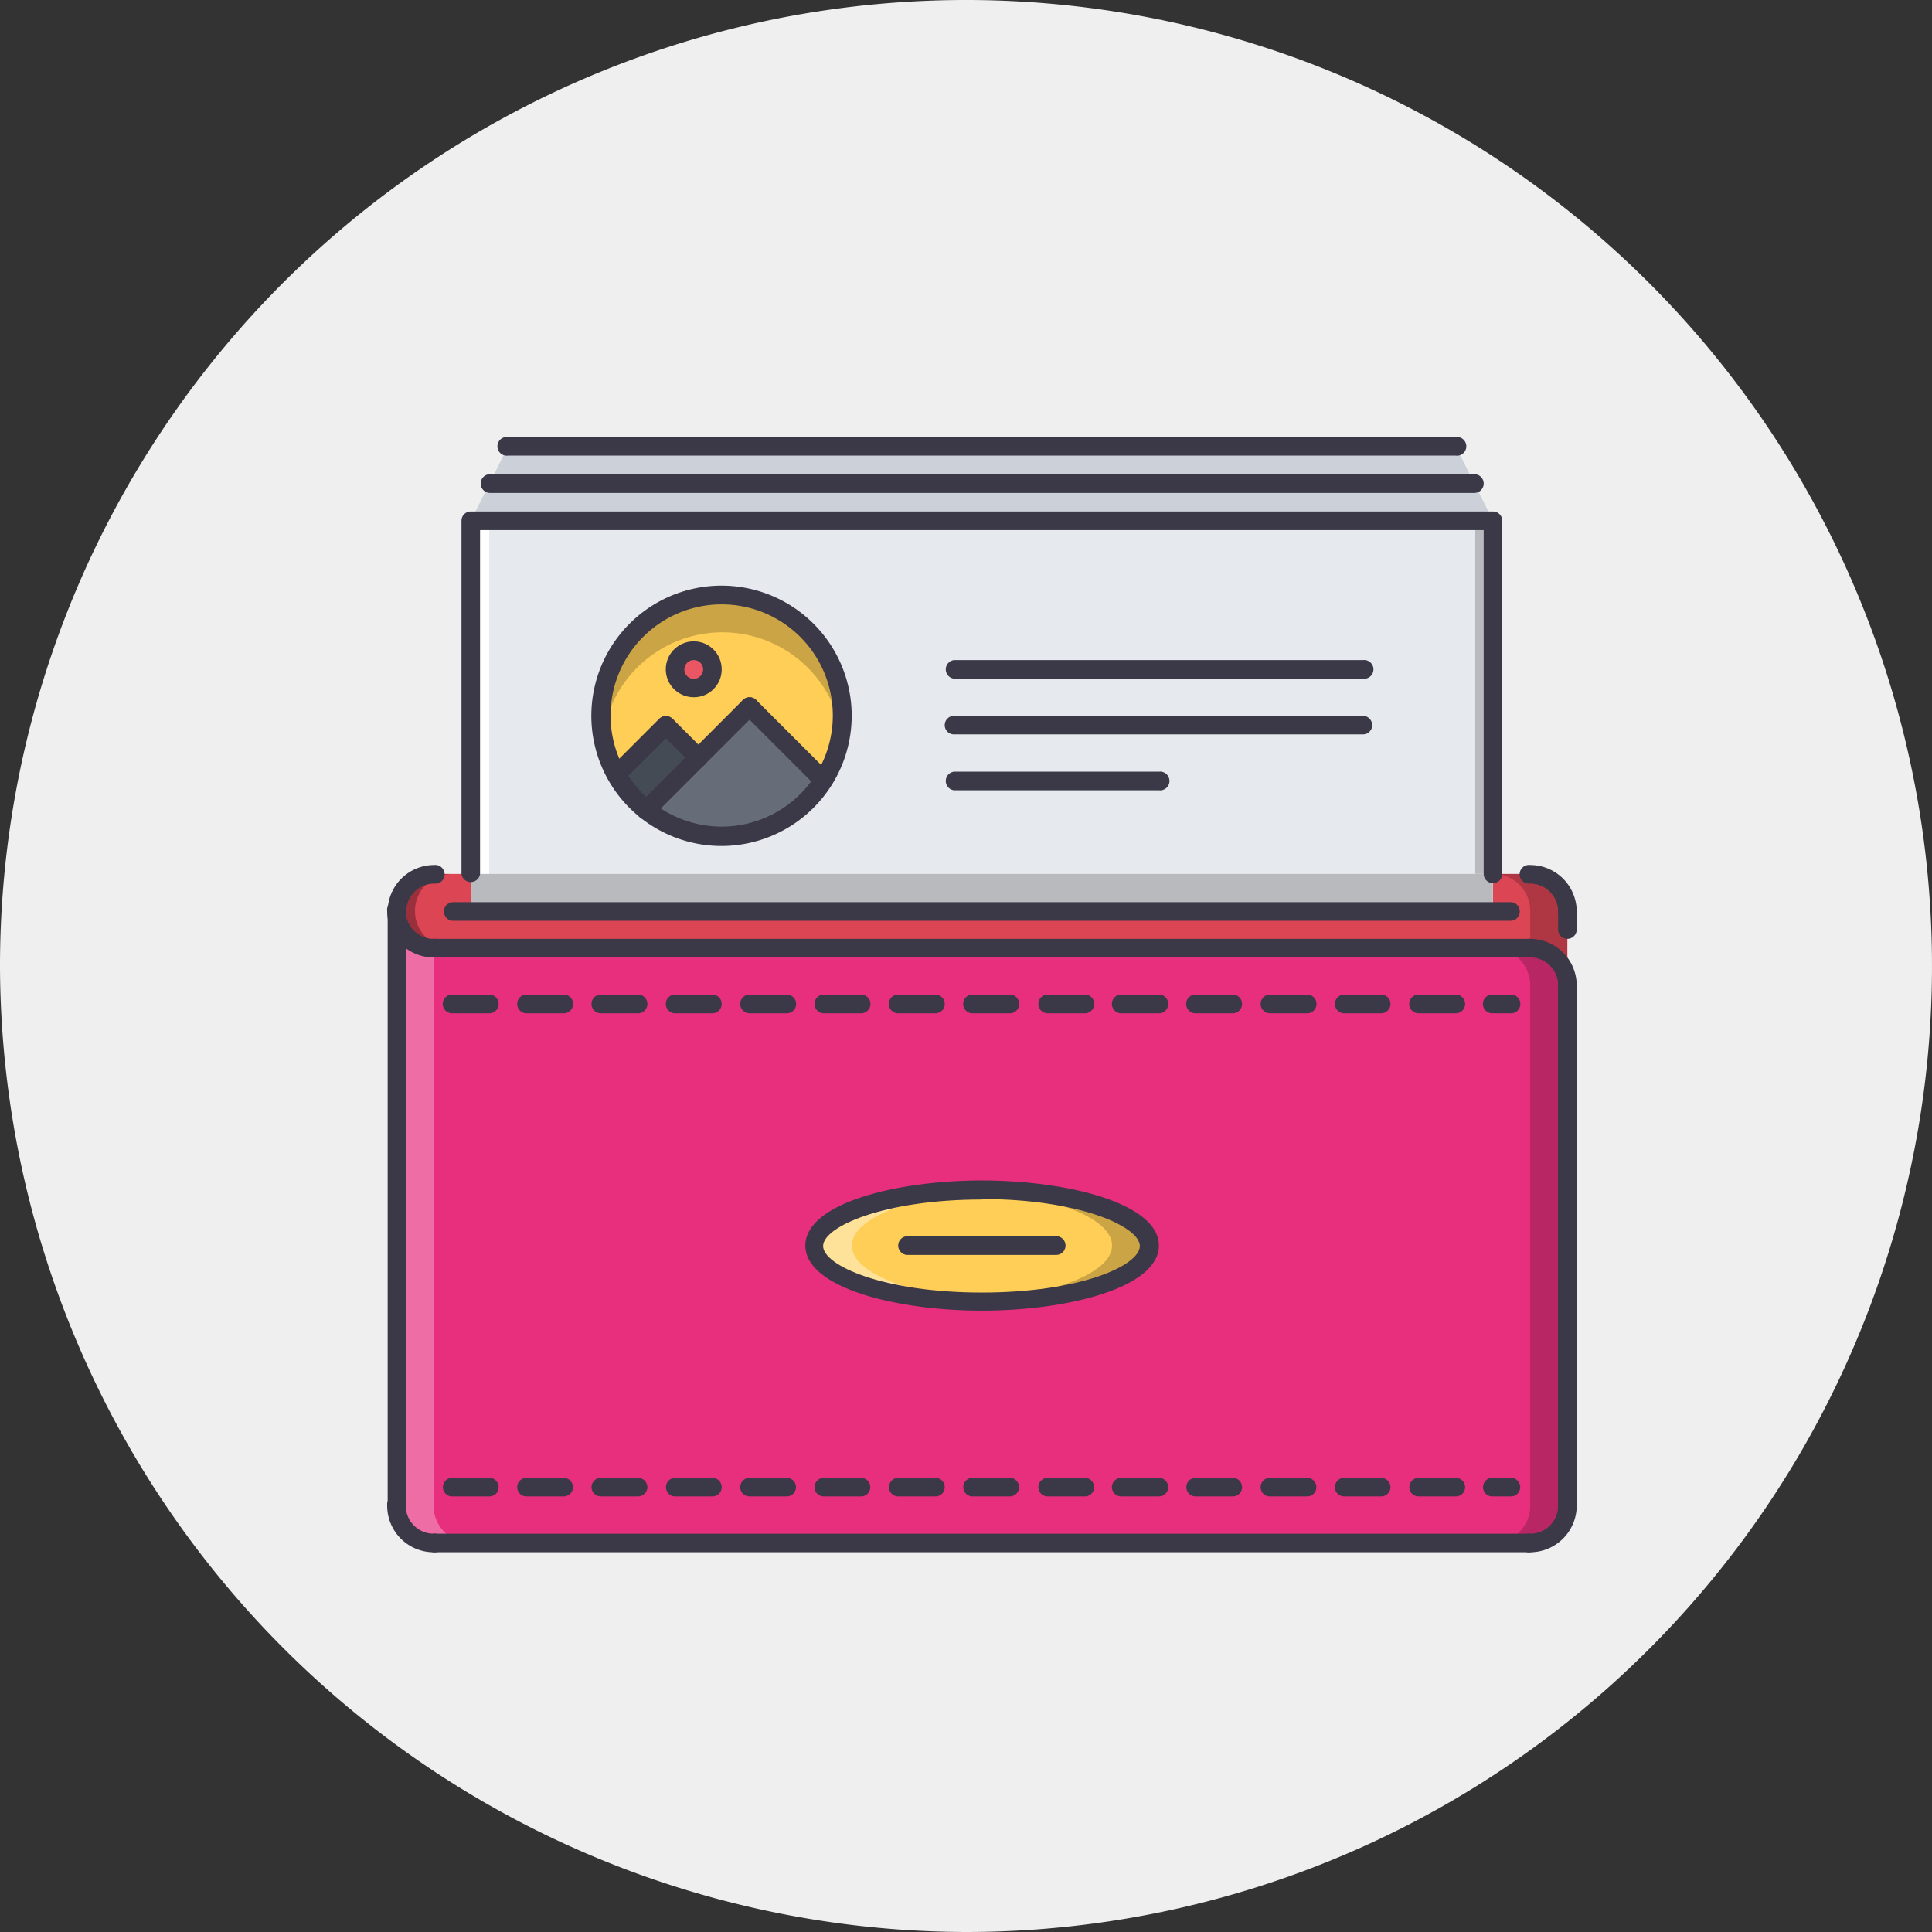 <svg xmlns="http://www.w3.org/2000/svg" viewBox="0 0 121.7 121.7"><rect x="0" y="0" width="121.7" height="121.7" fill="#333333" stroke="none"/><defs><style>.cls-1{fill:#efefef;}.cls-2{fill:#db4554;}.cls-3{opacity:0.2;}.cls-4{fill:#010101;}.cls-5{opacity:0.3;}.cls-6{fill:#ccd1d9;}.cls-7{fill:#e6e9ed;}.cls-8{fill:#fece56;}.cls-9{fill:#e72f7d;}.cls-10{fill:#fff;}.cls-11{fill:#eb5665;}.cls-12{opacity:0.4;}.cls-13{fill:#666d79;}.cls-14{fill:#444b55;}.cls-15{fill:#3b3847;}</style></defs><title>SUPPORTS-DE-PAPETERIE</title><g id="Calque_2" data-name="Calque 2"><g id="Calque_1-2" data-name="Calque 1"><path class="cls-1" d="M60.85,121.7A60.85,60.85,0,1,0,0,60.85,61,61,0,0,0,60.85,121.7Z"/><path class="cls-2" d="M96.39,55.05H27.31a2.33,2.33,0,0,0-.82,4.52C25.6,69.06,25,90.17,25,90.17a2.33,2.33,0,0,0,2.34,2.34H96.39a2.33,2.33,0,0,0,2.34-2.34V57.39A2.33,2.33,0,0,0,96.39,55.05ZM61.85,77.29c-5.82,0-10.54-1.57-10.54-3.51S56,70.26,61.85,70.26s10.54,1.57,10.54,3.52S67.67,77.29,61.85,77.29Z"/><g class="cls-3"><path class="cls-4" d="M96.39,55.05H94.05a2.33,2.33,0,0,1,2.34,2.34V90.17a2.33,2.33,0,0,1-2.34,2.34h2.34a2.33,2.33,0,0,0,2.34-2.34V57.39A2.33,2.33,0,0,0,96.39,55.05Z"/></g><g class="cls-5"><path class="cls-4" d="M26.14,57.39a2.34,2.34,0,0,1,2.34-2.34H27.31a2.33,2.33,0,0,0-.82,4.52s0,.11,0,.16h1.17s0-.11,0-.16A2.33,2.33,0,0,1,26.14,57.39Z"/></g><polygon class="cls-6" points="94.05 32.8 29.66 32.8 32 28.12 91.7 28.12 94.05 32.8"/><path class="cls-7" d="M94.05,55.05v2.34H29.66V32.8H94.05Z"/><path class="cls-8" d="M43.7,43.34a1.17,1.17,0,1,0-1.17-1.17A1.17,1.17,0,0,0,43.7,43.34Zm9.37,1.75a7.61,7.61,0,1,1-7.61-7.61A7.61,7.61,0,0,1,53.07,45.09Z"/><g class="cls-3"><path class="cls-4" d="M45.46,39.83A7.6,7.6,0,0,0,38,46.26a7.49,7.49,0,0,1-.1-1.17,7.61,7.61,0,1,1,15.22,0,7.49,7.49,0,0,1-.1,1.17A7.61,7.61,0,0,0,45.46,39.83Z"/></g><path class="cls-9" d="M27.31,59.73H96.39a2.33,2.33,0,0,1,2.34,2.34V94.85a2.33,2.33,0,0,1-2.34,2.34H27.31A2.33,2.33,0,0,1,25,94.85V57.39A2.33,2.33,0,0,0,27.31,59.73ZM72.39,78.46c0-1.94-4.72-3.51-10.54-3.51s-10.54,1.57-10.54,3.51S56,82,61.85,82,72.39,80.4,72.39,78.46Z"/><g class="cls-3"><path class="cls-4" d="M96.39,59.73H94.05a2.33,2.33,0,0,1,2.34,2.34V94.85a2.33,2.33,0,0,1-2.34,2.34h2.34a2.33,2.33,0,0,0,2.34-2.34V62.07A2.33,2.33,0,0,0,96.39,59.73Z"/></g><g class="cls-5"><path class="cls-10" d="M27.31,94.85V59.73A2.33,2.33,0,0,1,25,57.39V94.85a2.33,2.33,0,0,0,2.34,2.34h2.35A2.34,2.34,0,0,1,27.31,94.85Z"/></g><path class="cls-11" d="M44.87,42.17A1.17,1.17,0,1,1,43.7,41,1.17,1.17,0,0,1,44.87,42.17Z"/><path class="cls-8" d="M61.85,75c5.82,0,10.54,1.57,10.54,3.51S67.67,82,61.85,82,51.31,80.4,51.31,78.46,56,75,61.85,75Z"/><g class="cls-12"><path class="cls-10" d="M53.66,78.46c0-1.81,4.09-3.3,9.36-3.49l-1.17,0C56,75,51.31,76.52,51.31,78.46S56,82,61.85,82L63,82C57.75,81.75,53.66,80.27,53.66,78.46Z"/></g><g class="cls-3"><path class="cls-4" d="M70.05,78.46c0,1.81-4.1,3.29-9.37,3.49l1.17,0c5.82,0,10.54-1.57,10.54-3.51S67.67,75,61.85,75l-1.17,0C66,75.16,70.05,76.65,70.05,78.46Z"/></g><g class="cls-3"><rect class="cls-4" x="29.65" y="55.05" width="64.39" height="2.34"/></g><path class="cls-13" d="M51.85,49.15l-4.64-4.64L40.68,51a7.67,7.67,0,0,0,5.59,1.62C49.56,52.26,51.85,49.15,51.85,49.15Z"/><polygon class="cls-14" points="43.99 47.73 40.68 51.04 38.87 48.76 41.95 45.68 43.99 47.73"/><rect class="cls-10" x="29.65" y="32.8" width="1.17" height="22.24"/><g class="cls-3"><rect class="cls-4" x="92.88" y="32.8" width="1.17" height="22.24"/></g><path class="cls-15" d="M98.73,95.44a.59.59,0,0,1-.59-.59V62.07a.59.59,0,1,1,1.17,0V94.85A.59.59,0,0,1,98.73,95.44Z"/><path class="cls-15" d="M96.39,97.78H27.31a.59.59,0,0,1,0-1.17H96.39a.59.59,0,0,1,0,1.17Z"/><path class="cls-15" d="M25,95.44a.59.59,0,0,1-.58-.59V57.39a.59.59,0,1,1,1.17,0V94.85A.59.59,0,0,1,25,95.44Z"/><path class="cls-15" d="M94.05,55.63a.58.58,0,0,1-.59-.58V33.39H30.24V55.05a.59.59,0,0,1-1.17,0V32.8a.58.58,0,0,1,.58-.58h64.4a.58.58,0,0,1,.58.58V55.05A.58.58,0,0,1,94.05,55.63Z"/><path class="cls-15" d="M45.46,53.29a8.2,8.2,0,1,1,8.19-8.2A8.21,8.21,0,0,1,45.46,53.29Zm0-15.22a7,7,0,1,0,7,7A7,7,0,0,0,45.46,38.07Z"/><path class="cls-15" d="M85.85,42.75H60.09a.59.59,0,0,1,0-1.17H85.85a.59.59,0,1,1,0,1.17Z"/><path class="cls-15" d="M85.85,46.26H60.09a.58.58,0,0,1-.58-.58.59.59,0,0,1,.58-.59H85.85a.6.6,0,0,1,.59.59A.59.59,0,0,1,85.85,46.26Z"/><path class="cls-15" d="M73,49.78H60.09a.59.59,0,0,1,0-1.17H73a.59.59,0,1,1,0,1.17Z"/><path class="cls-15" d="M40.68,51.63a.59.59,0,0,1-.41-1l6.53-6.54a.6.6,0,0,1,.83,0,.59.59,0,0,1,0,.83l-6.54,6.54A.58.58,0,0,1,40.68,51.63Z"/><path class="cls-15" d="M51.85,49.73a.54.54,0,0,1-.41-.17L46.8,44.92a.59.59,0,0,1,0-.83.6.6,0,0,1,.83,0l4.64,4.64a.59.59,0,0,1-.42,1Z"/><path class="cls-15" d="M38.87,49.34a.59.59,0,0,1-.41-1l3.07-3.07a.59.59,0,0,1,.83,0,.57.57,0,0,1,0,.82l-3.08,3.08A.58.58,0,0,1,38.87,49.34Z"/><path class="cls-15" d="M44,48.31a.58.58,0,0,1-.42-.17l-2-2a.57.57,0,0,1,0-.82.59.59,0,0,1,.83,0l2,2a.59.59,0,0,1,0,.83A.54.54,0,0,1,44,48.31Z"/><path class="cls-15" d="M43.7,43.92a1.76,1.76,0,1,1,1.76-1.75A1.75,1.75,0,0,1,43.7,43.92Zm0-2.34a.59.59,0,1,0,.59.59A.58.58,0,0,0,43.7,41.58Z"/><path class="cls-15" d="M27.31,60.31a2.92,2.92,0,0,1-2.92-2.92.59.59,0,1,1,1.17,0,1.76,1.76,0,0,0,1.75,1.75.59.59,0,1,1,0,1.17Z"/><path class="cls-15" d="M27.31,97.78a2.93,2.93,0,0,1-2.92-2.93.59.59,0,1,1,1.17,0,1.76,1.76,0,0,0,1.75,1.76.59.59,0,1,1,0,1.17Z"/><path class="cls-15" d="M96.39,97.78a.59.59,0,1,1,0-1.17,1.76,1.76,0,0,0,1.76-1.76.59.59,0,0,1,.58-.59.6.6,0,0,1,.59.59A2.94,2.94,0,0,1,96.39,97.78Z"/><path class="cls-15" d="M98.73,62.65a.58.58,0,0,1-.58-.58,1.76,1.76,0,0,0-1.76-1.76.59.59,0,1,1,0-1.17,2.94,2.94,0,0,1,2.93,2.93A.59.59,0,0,1,98.73,62.65Z"/><path class="cls-15" d="M98.73,58a.58.58,0,0,1-.58-.58,1.76,1.76,0,0,0-1.76-1.76.59.59,0,1,1,0-1.17,2.93,2.93,0,0,1,2.93,2.93A.59.59,0,0,1,98.73,58Z"/><path class="cls-15" d="M25,58a.58.58,0,0,1-.58-.58,2.93,2.93,0,0,1,2.92-2.93.59.59,0,1,1,0,1.17,1.76,1.76,0,0,0-1.75,1.76A.58.58,0,0,1,25,58Z"/><path class="cls-15" d="M96.39,60.31H27.31a.59.59,0,0,1,0-1.17H96.39a.59.59,0,0,1,0,1.17Z"/><path class="cls-15" d="M98.73,59.14a.58.58,0,0,1-.58-.58V57.39a.58.58,0,0,1,.58-.59.59.59,0,0,1,.59.59v1.17A.59.59,0,0,1,98.73,59.14Z"/><path class="cls-15" d="M95.22,58H28.48a.59.59,0,0,1,0-1.17H95.22a.59.59,0,0,1,0,1.17Z"/><path class="cls-15" d="M92.87,31.05h-62a.59.59,0,0,1,0-1.18h62a.59.59,0,0,1,0,1.18Z"/><path class="cls-15" d="M91.7,28.7H32a.59.59,0,1,1,0-1.17H91.7a.59.59,0,1,1,0,1.17Z"/><path class="cls-15" d="M95.22,63.83H94a.59.59,0,0,1,0-1.18h1.18a.59.59,0,0,1,0,1.18Zm-3.52,0H89.36a.59.59,0,0,1,0-1.18H91.7a.59.59,0,1,1,0,1.18Zm-4.68,0H84.68a.59.59,0,0,1,0-1.18H87a.59.59,0,1,1,0,1.18Zm-4.68,0H80a.59.59,0,0,1,0-1.18h2.34a.59.59,0,0,1,0,1.18Zm-4.69,0H75.31a.59.59,0,0,1,0-1.18h2.34a.59.59,0,1,1,0,1.18Zm-4.68,0H70.63a.59.59,0,1,1,0-1.18H73a.59.59,0,0,1,0,1.18Zm-4.68,0H66a.59.59,0,0,1,0-1.18h2.34a.59.59,0,0,1,0,1.18Zm-4.68,0H61.26a.59.59,0,0,1,0-1.18h2.35a.59.59,0,0,1,0,1.18Zm-4.69,0H56.58a.59.59,0,0,1,0-1.18h2.34a.59.59,0,1,1,0,1.18Zm-4.68,0H51.9a.59.59,0,0,1,0-1.18h2.34a.59.59,0,0,1,0,1.18Zm-4.68,0H47.22a.59.59,0,1,1,0-1.18h2.34a.59.59,0,0,1,0,1.18Zm-4.69,0H42.53a.59.59,0,0,1,0-1.18h2.34a.59.59,0,1,1,0,1.18Zm-4.68,0H37.85a.59.59,0,1,1,0-1.18h2.34a.59.59,0,1,1,0,1.18Zm-4.68,0H33.17a.59.59,0,1,1,0-1.18h2.34a.59.59,0,0,1,0,1.18Zm-4.69,0H28.48a.59.59,0,0,1,0-1.18h2.34a.59.59,0,0,1,0,1.18Z"/><path class="cls-15" d="M95.22,94.26H94a.58.58,0,0,1-.58-.58.59.59,0,0,1,.58-.59h1.18a.59.59,0,0,1,.58.59A.58.58,0,0,1,95.22,94.26Zm-3.52,0H89.36a.58.58,0,0,1-.58-.58.59.59,0,0,1,.58-.59H91.7a.59.59,0,0,1,.59.59A.58.58,0,0,1,91.7,94.26Zm-4.68,0H84.68a.58.58,0,0,1-.59-.58.59.59,0,0,1,.59-.59H87a.6.6,0,0,1,.59.59A.59.59,0,0,1,87,94.26Zm-4.68,0H80a.58.58,0,0,1-.59-.58.59.59,0,0,1,.59-.59h2.34a.59.59,0,0,1,.58.59A.58.58,0,0,1,82.34,94.26Zm-4.69,0H75.31a.58.58,0,0,1-.58-.58.59.59,0,0,1,.58-.59h2.34a.59.59,0,0,1,.59.59A.58.58,0,0,1,77.65,94.26Zm-4.68,0H70.63a.59.59,0,0,1-.59-.58.6.6,0,0,1,.59-.59H73a.6.6,0,0,1,.59.59A.59.59,0,0,1,73,94.26Zm-4.68,0H66a.58.58,0,0,1-.59-.58.59.59,0,0,1,.59-.59h2.34a.59.59,0,0,1,.58.59A.58.58,0,0,1,68.29,94.26Zm-4.68,0H61.26a.58.58,0,0,1-.58-.58.59.59,0,0,1,.58-.59h2.35a.59.59,0,0,1,.58.59A.58.58,0,0,1,63.61,94.26Zm-4.69,0H56.58a.58.58,0,0,1-.58-.58.59.59,0,0,1,.58-.59h2.34a.59.59,0,0,1,.59.59A.58.58,0,0,1,58.92,94.26Zm-4.68,0H51.9a.58.58,0,0,1-.59-.58.59.59,0,0,1,.59-.59h2.34a.59.59,0,0,1,.58.59A.58.58,0,0,1,54.24,94.26Zm-4.68,0H47.22a.58.58,0,0,1-.59-.58.59.59,0,0,1,.59-.59h2.34a.59.59,0,0,1,.58.59A.58.58,0,0,1,49.56,94.26Zm-4.69,0H42.53a.58.58,0,0,1-.58-.58.59.59,0,0,1,.58-.59h2.34a.59.59,0,0,1,.59.59A.58.58,0,0,1,44.87,94.26Zm-4.68,0H37.85a.59.59,0,0,1-.59-.58.6.6,0,0,1,.59-.59h2.34a.6.6,0,0,1,.59.59A.59.59,0,0,1,40.19,94.26Zm-4.68,0H33.17a.58.58,0,0,1-.59-.58.59.59,0,0,1,.59-.59h2.34a.59.59,0,0,1,.58.59A.58.58,0,0,1,35.51,94.26Zm-4.69,0H28.48a.58.58,0,0,1-.58-.58.59.59,0,0,1,.58-.59h2.34a.59.59,0,0,1,.59.59A.58.58,0,0,1,30.82,94.26Z"/><path class="cls-15" d="M61.85,82.56c-5.39,0-11.12-1.44-11.12-4.1s5.73-4.1,11.12-4.1S73,75.8,73,78.46,67.24,82.56,61.85,82.56Zm0-7c-6.17,0-10,1.71-10,2.93s3.78,2.93,10,2.93,9.95-1.71,9.95-2.93S68,75.53,61.85,75.53Z"/><path class="cls-15" d="M66.53,79.05H57.17a.59.59,0,1,1,0-1.18h9.36a.59.59,0,0,1,0,1.18Z"/></g></g></svg>